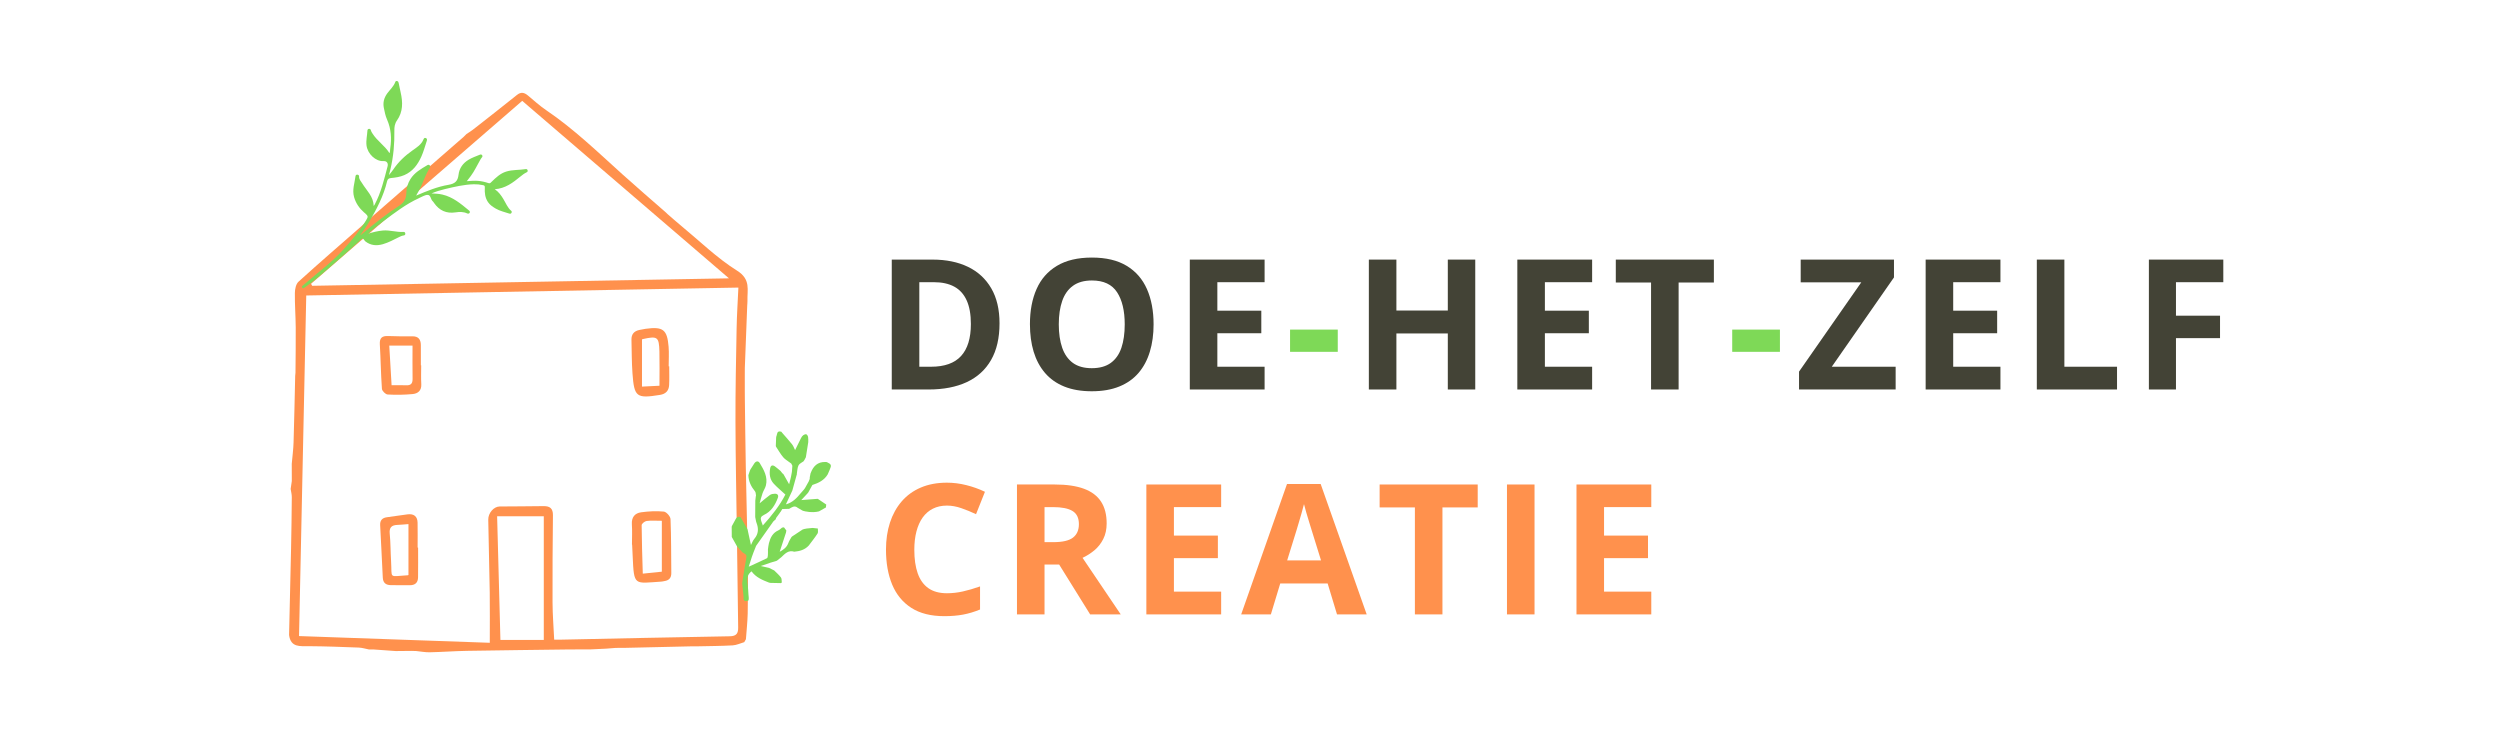 <svg xmlns="http://www.w3.org/2000/svg" xmlns:xlink="http://www.w3.org/1999/xlink" width="1000" zoomAndPan="magnify" viewBox="0 0 750 225" height="300" preserveAspectRatio="xMidYMid meet" version="1.0"><defs><g/><clipPath id="2637b55e55"><path d="M 86.723 27.469 L 225 27.469 L 225 195.891 L 86.723 195.891 Z M 86.723 27.469 " clip-rule="nonzero"/></clipPath><clipPath id="c9499a1636"><path d="M 219 129 L 250 129 L 250 181 L 219 181 Z M 219 129 " clip-rule="nonzero"/></clipPath><clipPath id="7b6ffc9115"><path d="M 214.895 131.891 L 247.555 126.707 L 255.266 175.32 L 222.605 180.5 Z M 214.895 131.891 " clip-rule="nonzero"/></clipPath><clipPath id="11db51a42b"><path d="M 247.484 126.719 L 214.824 131.902 L 222.535 180.512 L 255.195 175.332 Z M 247.484 126.719 " clip-rule="nonzero"/></clipPath><clipPath id="4afc1e1685"><path d="M 90 24 L 159 24 L 159 87 L 90 87 Z M 90 24 " clip-rule="nonzero"/></clipPath><clipPath id="2f9dbb8ca5"><path d="M 128.996 15.746 L 162.977 56.504 L 105.684 104.273 L 71.699 63.52 Z M 128.996 15.746 " clip-rule="nonzero"/></clipPath><clipPath id="e2f491b22d"><path d="M 128.996 15.746 L 162.977 56.504 L 105.684 104.273 L 71.699 63.52 Z M 128.996 15.746 " clip-rule="nonzero"/></clipPath></defs><g clip-path="url(#2637b55e55)"><path fill="#ff914d" d="M 223.281 192.645 C 222.117 192.98 220.969 193.547 219.793 193.613 C 216.281 193.812 212.758 193.816 209.238 193.898 C 208.609 193.902 207.98 193.902 207.352 193.902 C 200.598 194.059 193.84 194.211 187.082 194.367 C 186.297 194.367 185.512 194.371 184.727 194.371 C 183.762 194.445 182.797 194.523 181.832 194.598 C 180.281 194.668 178.734 194.742 177.184 194.816 C 174.98 194.82 172.781 194.828 170.582 194.836 C 160.418 194.973 150.25 195.078 140.086 195.254 C 136.367 195.32 132.652 195.605 128.934 195.684 C 127.578 195.715 126.215 195.441 124.855 195.309 C 124.383 195.297 123.914 195.285 123.441 195.27 C 121.871 195.285 120.297 195.301 118.727 195.316 C 116.527 195.16 114.328 195 112.125 194.844 C 111.656 194.844 111.184 194.844 110.715 194.844 C 109.668 194.645 108.629 194.309 107.578 194.27 C 102.617 194.078 97.656 193.891 92.695 193.855 C 90.004 193.836 87.215 194.297 86.723 190.5 C 86.926 181.812 87.141 173.125 87.324 164.438 C 87.43 159.34 87.5 154.242 87.539 149.145 C 87.547 148.332 87.316 147.512 87.195 146.695 C 87.312 145.902 87.426 145.109 87.543 144.32 C 87.539 142.59 87.535 140.863 87.527 139.133 C 87.715 136.988 88.004 134.848 88.07 132.699 C 88.277 126.047 88.402 119.391 88.559 112.734 C 88.586 112.43 88.613 112.121 88.645 111.816 C 88.676 107.297 88.754 102.773 88.719 98.25 C 88.691 94.797 88.418 91.344 88.461 87.895 C 88.477 86.746 88.777 85.219 89.543 84.52 C 95.73 78.898 102.062 73.438 108.352 67.922 C 108.844 67.469 109.34 67.012 109.832 66.559 C 119.57 58.07 129.305 49.582 139.043 41.098 C 139.352 40.797 139.656 40.496 139.965 40.191 C 140.59 39.773 141.242 39.395 141.832 38.934 C 146.258 35.469 150.691 32.02 155.07 28.496 C 156.324 27.488 157.297 27.758 158.387 28.66 C 160.168 30.141 161.891 31.723 163.805 33.02 C 172.195 38.695 179.434 45.727 186.926 52.473 C 191.164 56.289 195.5 60.004 199.789 63.762 C 199.949 63.918 200.105 64.07 200.266 64.227 C 201.602 65.379 202.914 66.555 204.277 67.676 C 209.844 72.262 215.062 77.402 221.125 81.199 C 225.324 83.828 224.125 86.988 224.238 90.305 C 224.254 90.77 224.18 91.238 224.164 91.711 C 223.922 97.934 223.688 104.156 223.449 110.379 C 223.445 111.164 223.441 111.949 223.438 112.734 C 223.438 114.305 223.441 115.875 223.441 117.449 C 223.445 118.234 223.453 119.02 223.457 119.805 C 223.551 126.609 223.613 133.414 223.742 140.215 C 223.93 150.07 224.16 159.922 224.375 169.777 C 224.383 170.406 224.387 171.031 224.395 171.66 C 224.371 175.809 224.41 179.957 224.309 184.102 C 224.242 186.66 223.961 189.211 223.777 191.766 C 223.613 192.059 223.445 192.352 223.277 192.645 Z M 146.934 192.836 C 146.934 187.34 146.992 182.559 146.922 177.785 C 146.812 170.488 146.594 163.195 146.477 155.898 C 146.441 153.895 148.152 151.965 149.879 151.945 C 154.258 151.895 158.641 151.918 163.02 151.836 C 164.969 151.801 165.906 152.512 165.883 154.582 C 165.793 163.293 165.723 172.004 165.762 180.715 C 165.777 184.43 166.082 188.145 166.258 191.906 C 167.078 191.906 167.465 191.914 167.852 191.906 C 184.879 191.555 201.902 191.168 218.93 190.883 C 220.973 190.852 221.48 189.977 221.449 188.184 C 221.305 179.32 221.203 170.457 221.086 161.594 C 220.93 149.902 220.676 138.207 220.641 126.516 C 220.613 117.184 220.809 107.852 220.984 98.523 C 221.062 94.383 221.336 90.25 221.516 86.273 C 178.004 87.07 134.75 87.859 91.875 88.645 C 91.148 122.969 90.43 156.969 89.711 190.82 C 109.223 191.508 128.176 192.176 146.934 192.836 Z M 218.688 83.5 C 197.77 65.543 177.449 48.098 156.664 30.258 C 135.273 48.793 114.293 66.969 93.316 85.141 C 93.43 85.34 93.543 85.539 93.652 85.738 C 135.156 84.996 176.66 84.25 218.688 83.5 Z M 163.137 191.988 L 163.137 154.875 L 149.137 154.875 C 149.473 167.422 149.801 179.77 150.125 191.988 Z M 163.137 191.988 " fill-opacity="1" fill-rule="nonzero"/></g><path fill="#ff914d" d="M 189.59 163.402 C 189.59 161.367 189.695 159.324 189.562 157.297 C 189.422 155.164 190.453 153.938 192.375 153.684 C 194.613 153.387 196.918 153.25 199.152 153.48 C 199.918 153.559 201.125 154.918 201.156 155.734 C 201.379 161.125 201.332 166.527 201.391 171.926 C 201.406 173.348 200.719 174.105 199.355 174.32 C 199.047 174.371 198.742 174.461 198.43 174.48 C 190.223 175.012 190.203 175.922 189.805 166.918 C 189.75 165.746 189.691 164.574 189.637 163.398 Z M 198.551 156.234 C 196.75 156.234 195.34 156.113 193.969 156.297 C 193.41 156.371 192.496 157.117 192.496 157.555 C 192.52 162.305 192.695 167.051 192.836 172.094 C 194.992 171.871 196.793 171.688 198.551 171.504 Z M 198.551 156.234 " fill-opacity="1" fill-rule="nonzero"/><path fill="#ff914d" d="M 125.43 164.289 C 125.43 167.262 125.461 170.23 125.418 173.199 C 125.398 174.824 124.508 175.598 122.867 175.566 C 120.988 175.531 119.109 175.586 117.23 175.543 C 115.785 175.512 114.906 174.887 114.836 173.273 C 114.605 168.027 114.297 162.781 114.047 157.535 C 113.977 156.148 114.648 155.352 116.078 155.172 C 118.164 154.914 120.238 154.543 122.324 154.297 C 124.125 154.086 125.23 154.891 125.273 156.766 C 125.328 159.273 125.285 161.781 125.285 164.289 Z M 122.539 157.227 C 121.199 157.328 120.199 157.438 119.199 157.473 C 117.477 157.539 116.73 158.242 116.918 160.109 C 117.188 162.824 117.152 165.562 117.32 168.289 C 117.664 173.809 116.434 172.91 122.391 172.574 C 122.457 172.57 122.523 172.504 122.539 172.492 Z M 122.539 157.227 " fill-opacity="1" fill-rule="nonzero"/><path fill="#ff914d" d="M 200.762 109.891 C 200.762 111.77 200.836 113.648 200.738 115.52 C 200.652 117.191 199.758 118.188 197.996 118.469 C 190.938 119.602 190.258 119.141 189.742 112.004 C 189.5 108.656 189.527 105.285 189.438 101.926 C 189.391 100.258 190.238 99.312 191.836 98.984 C 192.445 98.859 193.059 98.727 193.672 98.641 C 198.918 97.926 200.16 98.852 200.582 104.031 C 200.738 105.973 200.605 107.938 200.605 109.891 C 200.656 109.891 200.711 109.891 200.762 109.891 Z M 197.84 115.723 C 197.84 112.023 197.91 108.738 197.824 105.461 C 197.707 101.043 197.25 100.742 192.824 101.727 C 192.676 101.758 192.551 101.875 192.598 101.848 L 192.598 115.98 C 194.523 115.887 196.125 115.809 197.84 115.723 Z M 197.84 115.723 " fill-opacity="1" fill-rule="nonzero"/><path fill="#ff914d" d="M 126.359 109.605 C 126.359 111.484 126.273 113.371 126.387 115.246 C 126.5 117.18 125.379 118.07 123.789 118.219 C 121.301 118.453 118.777 118.496 116.285 118.348 C 115.66 118.312 114.621 117.281 114.578 116.652 C 114.258 112.203 114.207 107.742 113.949 103.289 C 113.84 101.398 114.605 100.742 116.402 100.809 C 118.828 100.898 121.258 100.926 123.684 100.891 C 125.52 100.859 126.23 101.832 126.254 103.492 C 126.285 105.531 126.262 107.566 126.262 109.605 C 126.297 109.605 126.328 109.605 126.359 109.605 Z M 117.477 115.57 C 119.078 115.57 120.477 115.52 121.867 115.586 C 123.301 115.652 123.797 115.012 123.773 113.625 C 123.719 110.363 123.758 107.098 123.758 103.688 L 116.781 103.688 C 117.012 107.637 117.234 111.449 117.477 115.57 Z M 117.477 115.57 " fill-opacity="1" fill-rule="nonzero"/><g clip-path="url(#c9499a1636)"><g clip-path="url(#7b6ffc9115)"><g clip-path="url(#11db51a42b)"><path fill="#7ed957" d="M 242.492 153.551 C 242.594 153.566 242.695 153.578 242.797 153.594 C 243.109 153.609 243.422 153.621 243.73 153.637 C 243.781 153.598 243.836 153.598 243.891 153.625 C 244.008 153.629 244.129 153.637 244.246 153.641 C 244.301 153.598 244.363 153.586 244.426 153.605 C 244.598 153.59 244.77 153.574 244.938 153.559 C 245.191 153.512 245.441 153.461 245.695 153.414 C 246.387 153.023 247.082 152.629 247.777 152.238 C 247.805 151.941 247.836 151.645 247.867 151.352 C 247.039 150.797 246.211 150.238 245.387 149.684 C 245.34 149.688 245.301 149.676 245.266 149.648 C 243.555 149.781 241.84 149.914 240.383 150.027 C 240.844 149.531 241.586 148.73 242.332 147.93 C 242.355 147.859 242.398 147.805 242.465 147.773 C 242.883 147.012 243.297 146.254 243.715 145.492 C 245.574 144.902 247.266 144.074 248.316 142.312 C 248.508 141.859 248.699 141.402 248.902 140.949 C 249.52 139.551 249.418 139.273 248.047 138.625 C 247.871 138.613 247.699 138.605 247.523 138.594 C 245.293 138.57 244.02 139.828 243.258 141.777 C 243.262 141.848 243.234 141.906 243.176 141.949 C 243.098 142.348 243.02 142.746 242.938 143.145 C 242.93 143.328 242.922 143.508 242.91 143.691 C 242.809 143.949 242.707 144.203 242.605 144.461 L 242.605 144.449 C 242.234 145.109 241.863 145.77 241.496 146.43 C 241.387 146.578 241.277 146.727 241.172 146.871 C 240.844 147.25 240.516 147.629 240.188 148.004 L 240.188 147.996 C 239.016 149.434 237.762 150.758 235.766 151.316 C 236.418 149.918 237 148.664 237.586 147.41 C 237.625 147.324 237.664 147.238 237.703 147.152 C 238.16 145.504 238.617 143.852 239.074 142.203 C 239.031 142.145 239.031 142.082 239.062 142.02 C 239.211 141.207 239.203 140.32 239.559 139.609 C 239.82 139.082 240.547 138.785 241.07 138.387 C 241.164 138.246 241.254 138.102 241.348 137.961 C 241.484 137.699 241.621 137.438 241.758 137.176 L 241.758 137.184 C 242 135.664 242.242 134.148 242.48 132.633 L 242.477 132.637 C 242.469 132.129 242.523 131.605 242.43 131.113 C 242.371 130.805 242.148 130.387 241.895 130.293 C 241.648 130.199 241.219 130.383 240.961 130.57 C 240.688 130.77 240.477 131.098 240.316 131.41 C 239.691 132.633 239.098 133.871 238.523 135.039 C 238.246 134.492 238.035 133.824 237.629 133.309 C 236.703 132.133 235.684 131.031 234.703 129.902 C 234.605 129.777 234.508 129.652 234.406 129.523 C 232.945 129.059 233.207 130.359 232.863 131.035 C 232.891 131.098 232.883 131.16 232.84 131.211 C 232.809 132.074 232.773 132.934 232.742 133.793 C 232.789 133.852 232.809 133.918 232.801 133.992 C 233.504 135.051 234.129 136.176 234.938 137.148 C 235.48 137.801 236.277 138.238 236.965 138.77 C 237.098 138.859 237.227 138.953 237.363 139.043 C 237.477 139.273 237.594 139.504 237.711 139.734 C 237.699 139.848 237.691 139.957 237.68 140.066 C 237.648 140.531 237.613 140.996 237.582 141.461 C 237.562 141.57 237.547 141.68 237.527 141.793 C 237.457 142.18 237.383 142.57 237.312 142.957 C 237.262 143.184 237.207 143.41 237.156 143.633 C 237.035 144.109 236.914 144.586 236.738 145.273 C 236.105 144.152 235.594 143.242 235.082 142.332 C 235.016 142.289 234.969 142.23 234.941 142.156 C 234.867 142.105 234.793 142.055 234.719 142.004 C 234.531 141.762 234.344 141.523 234.156 141.281 C 233.609 140.832 233.078 140.359 232.508 139.938 C 231.77 139.391 231.207 139.59 231.047 140.492 C 230.746 142.164 230.918 143.797 232.109 145.09 C 233.141 146.207 234.328 147.18 235.613 148.367 C 233.914 151.695 231.477 154.75 228.832 157.664 C 228.836 157.703 228.844 157.742 228.836 157.777 C 228.832 157.793 228.793 157.801 228.77 157.809 C 228.801 157.766 228.828 157.719 228.859 157.676 C 228.688 157.199 228.5 156.727 228.348 156.246 C 228.09 155.422 228.277 154.898 229.16 154.488 C 231.352 153.473 232.531 151.547 233.348 149.371 C 233.645 148.578 233.266 148.102 232.453 148.117 C 231.957 148.129 231.375 148.219 230.988 148.492 C 229.965 149.219 229.023 150.066 227.887 150.996 C 228.191 149.93 228.43 148.922 228.773 147.945 C 229.055 147.145 229.59 146.414 229.781 145.598 C 230.383 143.051 229.152 140.957 227.914 138.906 C 227.492 138.211 226.801 138.281 226.297 139.012 C 225.895 139.602 225.527 140.211 225.145 140.812 C 225.094 140.918 225.043 141.023 224.996 141.125 C 224.832 141.605 224.672 142.082 224.508 142.562 L 224.516 142.551 C 224.566 144.426 225.336 145.988 226.508 147.414 C 226.75 147.711 226.711 148.238 226.801 148.66 C 226.777 148.762 226.754 148.867 226.73 148.973 C 226.684 149.383 226.637 149.793 226.59 150.203 C 226.578 151.836 226.57 153.469 226.559 155.105 C 226.648 155.551 226.738 155.996 226.824 156.445 C 226.863 156.566 226.902 156.688 226.938 156.809 C 227.617 158.547 227.578 160.156 226.289 161.66 C 225.84 162.188 225.609 162.902 225.277 163.531 C 225.277 163.531 225.262 163.559 225.262 163.559 L 225.289 163.527 C 224.949 161.969 224.609 160.406 224.27 158.848 C 224.203 158.707 224.137 158.566 224.07 158.43 C 223.434 157.328 222.793 156.227 222.152 155.129 L 222.164 155.129 C 221.504 154.883 221.035 155.105 220.711 155.711 C 220.34 156.398 219.965 157.078 219.594 157.766 C 219.562 157.848 219.535 157.93 219.508 158.012 C 219.516 159.035 219.523 160.062 219.531 161.086 C 220.051 162.023 220.574 162.961 221.098 163.898 C 221.273 164.09 221.449 164.281 221.621 164.473 C 221.715 164.594 221.805 164.719 221.895 164.84 C 222.031 164.957 222.168 165.074 222.305 165.191 C 222.391 165.301 222.48 165.414 222.57 165.527 C 223.039 166.09 224.137 166.09 223.91 167.277 C 223.453 169.707 223.098 172.156 222.699 174.598 C 222.684 174.797 222.668 174.996 222.652 175.195 C 222.68 175.348 222.703 175.5 222.727 175.648 C 222.742 175.836 222.758 176.02 222.773 176.207 C 222.879 177.184 222.984 178.16 223.086 179.137 C 223.09 179.406 222.996 179.73 223.113 179.926 C 223.289 180.211 223.605 180.578 223.879 180.594 C 224.117 180.605 224.551 180.207 224.594 179.941 C 224.68 179.391 224.562 178.812 224.527 178.246 C 224.5 177.766 224.473 177.285 224.441 176.801 C 224.402 176.758 224.395 176.707 224.422 176.652 C 224.348 174.844 223.512 172.883 225.457 171.402 C 226.801 173.234 228.742 174.016 230.695 174.777 C 230.828 174.809 230.961 174.84 231.094 174.867 C 232.145 174.891 233.195 174.91 234.246 174.934 C 234.344 174.879 234.438 174.824 234.539 174.77 C 234.465 174.258 234.559 173.621 234.289 173.254 C 233.719 172.477 232.957 171.84 232.277 171.148 L 232.285 171.148 C 231.77 170.891 231.25 170.633 230.734 170.375 L 230.742 170.375 C 229.984 170.203 229.227 170.031 228.223 169.805 C 229.164 169.488 229.867 169.254 230.566 169.016 C 230.715 168.961 230.863 168.902 231.008 168.848 C 231.691 168.637 232.375 168.43 233.059 168.223 C 233.504 167.867 233.949 167.516 234.395 167.16 C 235.484 166.129 236.516 164.945 238.285 165.512 C 239.938 165.359 241.477 164.934 242.645 163.641 C 243.531 162.449 244.473 161.289 245.273 160.043 C 245.504 159.68 245.336 159.059 245.352 158.555 C 244.832 158.496 244.312 158.441 243.793 158.383 C 243.184 158.445 242.57 158.504 241.957 158.562 L 241.965 158.566 C 241.723 158.613 241.477 158.66 241.23 158.711 C 241.078 158.762 240.93 158.812 240.777 158.863 C 239.711 159.566 238.641 160.27 237.574 160.977 C 237.559 161.039 237.52 161.082 237.457 161.102 C 237.137 161.691 236.734 162.254 236.512 162.879 C 236.035 164.215 235.016 164.93 233.91 165.535 C 234.539 163.613 235.168 161.695 235.797 159.781 C 235.832 159.57 235.867 159.359 235.906 159.148 C 235.668 158.832 235.43 158.516 235.195 158.199 C 235.109 158.211 235.027 158.223 234.941 158.234 C 234.836 158.25 234.73 158.266 234.625 158.281 C 234.258 158.562 233.922 158.922 233.508 159.105 C 231.82 159.848 231.105 161.289 230.684 162.938 C 230.527 163.543 230.48 164.172 230.383 164.785 L 230.383 164.781 C 230.383 165.375 230.41 165.969 230.367 166.559 C 230.344 166.875 230.285 167.371 230.086 167.469 C 228.363 168.32 226.609 169.098 224.629 170.004 C 224.984 168.875 225.281 167.941 225.578 167.008 C 225.641 166.844 225.703 166.68 225.762 166.516 C 225.844 166.289 225.922 166.066 226.004 165.844 L 226 165.848 C 226.23 165.27 226.461 164.688 226.691 164.109 C 226.734 163.996 226.777 163.883 226.82 163.77 C 228.547 161.324 230.273 158.883 231.996 156.441 C 232.246 156.211 232.492 155.98 232.742 155.754 C 232.762 155.645 232.781 155.539 232.801 155.43 L 232.797 155.434 C 233.156 154.945 233.516 154.453 233.871 153.965 L 233.871 153.98 C 233.922 153.891 233.977 153.801 234.031 153.711 C 234.062 153.637 234.113 153.582 234.184 153.543 C 234.379 153.219 234.574 152.895 234.688 152.707 C 235.477 152.688 236.113 152.668 236.754 152.652 L 236.746 152.652 C 237.555 152.199 238.332 151.52 239.301 152.332 L 239.305 152.34 C 239.766 152.609 240.23 152.879 240.691 153.148 C 240.777 153.184 240.867 153.223 240.957 153.258 C 241.172 153.312 241.387 153.363 241.605 153.418 C 241.789 153.445 241.973 153.469 242.156 153.496 C 242.27 153.512 242.379 153.531 242.492 153.551 Z M 242.492 153.551 " fill-opacity="1" fill-rule="nonzero"/></g></g></g><g clip-path="url(#4afc1e1685)"><g clip-path="url(#2f9dbb8ca5)"><g clip-path="url(#e2f491b22d)"><path fill="#7ed957" d="M 119.16 24.32 C 119.434 24.406 119.539 24.594 119.594 24.871 C 119.781 25.828 119.984 26.785 120.199 27.738 C 120.867 30.672 120.926 33.543 119.098 36.125 C 118.418 37.086 118.289 38.125 118.309 39.203 C 118.375 43.121 118.039 46.992 117.125 50.809 C 117.008 51.309 116.871 51.805 116.688 52.523 C 117.191 51.879 117.582 51.449 117.902 50.973 C 119.473 48.602 121.496 46.707 123.816 45.078 C 125.043 44.219 126.363 43.402 126.996 41.922 C 127.133 41.602 127.27 41.254 127.711 41.395 C 128.18 41.547 128.141 41.945 128.02 42.305 C 127.496 43.871 127.082 45.477 126.402 46.984 C 125.316 49.391 123.816 51.438 121.305 52.527 C 120.035 53.074 118.676 53.285 117.312 53.41 C 116.66 53.473 116.293 53.676 116.121 54.398 C 115.082 58.805 112.992 62.758 110.719 66.621 C 109.918 67.98 108.996 69.258 108.082 70.543 C 108.211 70.508 108.309 70.449 108.395 70.375 C 112.074 67.203 115.922 64.25 119.973 61.562 C 121.344 60.652 121.875 59.395 121.906 57.832 C 121.934 56.371 122.336 55.02 123.098 53.773 C 124.324 51.773 126.297 50.684 128.219 49.535 C 128.445 49.398 128.746 49.391 128.918 49.609 C 129.125 49.879 129.047 50.164 128.867 50.465 C 127.988 51.93 127.312 53.496 126.68 55.082 C 126.188 56.309 125.566 57.469 124.84 58.684 C 128.078 57.297 131.223 56 134.559 55.441 C 136.461 55.121 137.344 54.359 137.559 52.434 C 137.777 50.484 138.875 48.945 140.582 47.918 C 141.617 47.297 142.754 46.898 143.867 46.445 C 144.16 46.328 144.398 46.258 144.617 46.531 C 144.867 46.848 144.711 47.078 144.48 47.336 C 144.281 47.562 144.141 47.844 143.988 48.109 C 143.094 49.652 142.355 51.289 141.289 52.734 C 140.91 53.25 140.508 53.754 140.047 54.348 C 141.254 54.27 142.312 54.18 143.375 54.258 C 144.473 54.34 145.539 54.594 146.574 54.941 C 147.043 55.098 147.227 54.785 147.484 54.535 C 148.773 53.285 150.059 52.043 151.836 51.48 C 153.762 50.867 155.781 51.059 157.734 50.727 C 158.027 50.68 158.23 50.855 158.297 51.125 C 158.367 51.406 158.215 51.59 157.953 51.715 C 157.266 52.047 156.672 52.516 156.082 52.992 C 153.879 54.789 151.648 56.535 148.43 56.766 C 149.656 57.602 150.332 58.617 150.984 59.668 C 151.746 60.895 152.238 62.305 153.391 63.273 C 153.578 63.434 153.551 63.695 153.426 63.898 C 153.262 64.164 152.984 64.145 152.746 64.066 C 151.398 63.609 149.988 63.312 148.738 62.586 C 147.844 62.062 146.98 61.504 146.387 60.617 C 145.496 59.289 145.363 57.789 145.445 56.266 C 145.473 55.781 145.332 55.633 144.906 55.547 C 143.992 55.355 143.078 55.254 142.148 55.277 C 139.164 55.355 136.285 56.055 133.406 56.746 C 132.117 57.055 130.844 57.43 129.453 58.023 C 130.664 58.094 131.684 58.129 132.703 58.367 C 135.879 59.105 138.262 61.129 140.672 63.121 C 140.906 63.312 141.066 63.555 140.887 63.852 C 140.711 64.141 140.402 64.141 140.137 64.02 C 139.012 63.5 137.84 63.531 136.668 63.711 C 133.914 64.133 131.793 63.152 130.219 60.895 C 130.09 60.711 129.973 60.508 129.809 60.363 C 129.16 59.809 129.262 58.453 128.254 58.469 C 127.422 58.48 126.594 59.066 125.766 59.398 C 125.742 59.406 125.723 59.43 125.695 59.441 C 121.785 61.223 118.414 63.836 115 66.379 C 113.426 67.555 111.859 68.738 110.422 70.102 C 111.875 69.656 113.32 69.297 114.828 69.156 C 116.945 68.961 118.996 69.727 121.109 69.57 C 121.387 69.551 121.559 69.793 121.594 70.066 C 121.637 70.414 121.395 70.609 121.105 70.641 C 120.586 70.699 120.141 70.914 119.691 71.137 C 118.117 71.922 116.574 72.762 114.871 73.254 C 112.992 73.797 111.219 73.668 109.617 72.422 C 109.27 72.152 109.098 71.5 108.668 71.582 C 108.297 71.648 108.016 72.156 107.68 72.453 C 105.164 74.688 102.672 76.953 100.121 79.148 C 97.312 81.566 94.57 84.059 91.523 86.18 C 91.238 86.379 90.914 86.656 90.633 86.363 C 90.367 86.082 90.648 85.805 90.902 85.602 C 91.059 85.48 91.211 85.355 91.359 85.227 C 95.305 81.781 99.574 78.703 103.094 74.777 C 105.539 72.047 107.91 69.266 109.812 66.113 C 110.5 64.977 110.473 64.844 109.5 63.945 C 109.418 63.871 109.316 63.816 109.234 63.742 C 107.816 62.496 106.777 61.023 106.238 59.18 C 105.594 56.98 106.395 54.91 106.664 52.789 C 106.691 52.562 106.938 52.352 107.238 52.398 C 107.516 52.441 107.742 52.645 107.723 52.906 C 107.656 53.785 108.258 54.34 108.656 55 C 109.969 57.16 112.055 58.926 112.09 61.777 C 112.262 61.629 112.34 61.492 112.414 61.355 C 114.32 57.754 115.242 53.82 116.27 49.922 C 116.523 48.965 116.039 48.262 115.039 48.328 C 112.746 48.48 110.262 46.188 109.953 43.613 C 109.773 42.105 110.148 40.656 110.227 39.18 C 110.238 38.902 110.391 38.688 110.68 38.656 C 111.008 38.617 111.199 38.797 111.27 39.117 C 111.34 39.457 111.543 39.723 111.719 40.012 C 113.102 42.25 115.41 43.664 116.789 45.863 C 116.898 45.82 116.945 45.812 116.945 45.801 C 116.992 45.352 117.012 44.902 117.078 44.461 C 117.523 41.504 117.332 38.629 116.113 35.859 C 115.625 34.754 115.398 33.57 115.156 32.391 C 114.832 30.781 115.195 29.383 116.152 28.043 C 116.977 26.895 118.102 25.953 118.598 24.57 C 118.672 24.359 118.898 24.234 119.16 24.32 Z M 119.16 24.32 " fill-opacity="1" fill-rule="nonzero"/></g></g></g><g fill="#434336" fill-opacity="1"><g transform="translate(262.623, 116.847)"><g><path d="M 37.234 -19.859 C 37.234 -15.461 36.391 -11.797 34.703 -8.859 C 33.023 -5.922 30.598 -3.707 27.422 -2.219 C 24.242 -0.738 20.414 0 15.938 0 L 4.906 0 L 4.906 -38.969 L 17.141 -38.969 C 21.223 -38.969 24.766 -38.242 27.766 -36.797 C 30.766 -35.348 33.094 -33.203 34.75 -30.359 C 36.406 -27.523 37.234 -24.023 37.234 -19.859 Z M 28.641 -19.641 C 28.641 -22.516 28.219 -24.879 27.375 -26.734 C 26.531 -28.598 25.285 -29.973 23.641 -30.859 C 22.004 -31.742 19.977 -32.188 17.562 -32.188 L 13.172 -32.188 L 13.172 -6.828 L 16.703 -6.828 C 20.742 -6.828 23.742 -7.898 25.703 -10.047 C 27.66 -12.191 28.641 -15.391 28.641 -19.641 Z M 28.641 -19.641 "/></g></g></g><g fill="#434336" fill-opacity="1"><g transform="translate(305.809, 116.847)"><g><path d="M 40.266 -19.531 C 40.266 -16.531 39.891 -13.797 39.141 -11.328 C 38.398 -8.867 37.27 -6.75 35.75 -4.969 C 34.227 -3.195 32.301 -1.836 29.969 -0.891 C 27.645 0.055 24.895 0.531 21.719 0.531 C 18.539 0.531 15.785 0.055 13.453 -0.891 C 11.129 -1.836 9.207 -3.195 7.688 -4.969 C 6.164 -6.75 5.031 -8.875 4.281 -11.344 C 3.539 -13.82 3.172 -16.57 3.172 -19.594 C 3.172 -23.625 3.832 -27.133 5.156 -30.125 C 6.477 -33.125 8.516 -35.445 11.266 -37.094 C 14.023 -38.75 17.523 -39.578 21.766 -39.578 C 25.992 -39.578 29.473 -38.75 32.203 -37.094 C 34.93 -35.445 36.957 -33.117 38.281 -30.109 C 39.602 -27.109 40.266 -23.582 40.266 -19.531 Z M 11.828 -19.531 C 11.828 -16.812 12.172 -14.469 12.859 -12.5 C 13.547 -10.539 14.613 -9.031 16.062 -7.969 C 17.52 -6.914 19.406 -6.391 21.719 -6.391 C 24.062 -6.391 25.961 -6.914 27.422 -7.969 C 28.879 -9.031 29.941 -10.539 30.609 -12.5 C 31.273 -14.469 31.609 -16.812 31.609 -19.531 C 31.609 -23.613 30.844 -26.828 29.312 -29.172 C 27.781 -31.523 25.266 -32.703 21.766 -32.703 C 19.441 -32.703 17.547 -32.172 16.078 -31.109 C 14.617 -30.055 13.547 -28.547 12.859 -26.578 C 12.172 -24.617 11.828 -22.27 11.828 -19.531 Z M 11.828 -19.531 "/></g></g></g><g fill="#434336" fill-opacity="1"><g transform="translate(352.034, 116.847)"><g><path d="M 27.344 0 L 4.906 0 L 4.906 -38.969 L 27.344 -38.969 L 27.344 -32.188 L 13.172 -32.188 L 13.172 -23.641 L 26.359 -23.641 L 26.359 -16.875 L 13.172 -16.875 L 13.172 -6.828 L 27.344 -6.828 Z M 27.344 0 "/></g></g></g><g fill="#7ed957" fill-opacity="1"><g transform="translate(385.392, 116.847)"><g><path d="M 1.625 -11.297 L 1.625 -17.969 L 15.938 -17.969 L 15.938 -11.297 Z M 1.625 -11.297 "/></g></g></g><g fill="#434336" fill-opacity="1"><g transform="translate(405.748, 116.847)"><g><path d="M 36.828 0 L 28.594 0 L 28.594 -16.812 L 13.172 -16.812 L 13.172 0 L 4.906 0 L 4.906 -38.969 L 13.172 -38.969 L 13.172 -23.688 L 28.594 -23.688 L 28.594 -38.969 L 36.828 -38.969 Z M 36.828 0 "/></g></g></g><g fill="#434336" fill-opacity="1"><g transform="translate(450.294, 116.847)"><g><path d="M 27.344 0 L 4.906 0 L 4.906 -38.969 L 27.344 -38.969 L 27.344 -32.188 L 13.172 -32.188 L 13.172 -23.641 L 26.359 -23.641 L 26.359 -16.875 L 13.172 -16.875 L 13.172 -6.828 L 27.344 -6.828 Z M 27.344 0 "/></g></g></g><g fill="#434336" fill-opacity="1"><g transform="translate(483.646, 116.847)"><g><path d="M 19.938 0 L 11.672 0 L 11.672 -32.094 L 1.094 -32.094 L 1.094 -38.969 L 30.516 -38.969 L 30.516 -32.094 L 19.938 -32.094 Z M 19.938 0 "/></g></g></g><g fill="#7ed957" fill-opacity="1"><g transform="translate(518.04, 116.847)"><g><path d="M 1.625 -11.297 L 1.625 -17.969 L 15.938 -17.969 L 15.938 -11.297 Z M 1.625 -11.297 "/></g></g></g><g fill="#434336" fill-opacity="1"><g transform="translate(538.396, 116.847)"><g><path d="M 30.297 0 L 1.312 0 L 1.312 -5.359 L 19.984 -32.141 L 1.812 -32.141 L 1.812 -38.969 L 29.797 -38.969 L 29.797 -33.625 L 11.141 -6.828 L 30.297 -6.828 Z M 30.297 0 "/></g></g></g><g fill="#434336" fill-opacity="1"><g transform="translate(572.788, 116.847)"><g><path d="M 27.344 0 L 4.906 0 L 4.906 -38.969 L 27.344 -38.969 L 27.344 -32.188 L 13.172 -32.188 L 13.172 -23.641 L 26.359 -23.641 L 26.359 -16.875 L 13.172 -16.875 L 13.172 -6.828 L 27.344 -6.828 Z M 27.344 0 "/></g></g></g><g fill="#434336" fill-opacity="1"><g transform="translate(606.14, 116.847)"><g><path d="M 4.906 0 L 4.906 -38.969 L 13.172 -38.969 L 13.172 -6.828 L 28.969 -6.828 L 28.969 0 Z M 4.906 0 "/></g></g></g><g fill="#434336" fill-opacity="1"><g transform="translate(639.759, 116.847)"><g><path d="M 13.031 0 L 4.906 0 L 4.906 -38.969 L 27.234 -38.969 L 27.234 -32.188 L 13.031 -32.188 L 13.031 -22.141 L 26.25 -22.141 L 26.25 -15.406 L 13.031 -15.406 Z M 13.031 0 "/></g></g></g><g fill="#ff914d" fill-opacity="1"><g transform="translate(262.623, 184.318)"><g><path d="M 21.453 -32.641 C 19.867 -32.641 18.469 -32.332 17.25 -31.719 C 16.039 -31.113 15.02 -30.234 14.188 -29.078 C 13.363 -27.922 12.738 -26.523 12.312 -24.891 C 11.883 -23.254 11.672 -21.414 11.672 -19.375 C 11.672 -16.625 12.008 -14.273 12.688 -12.328 C 13.375 -10.379 14.438 -8.895 15.875 -7.875 C 17.32 -6.852 19.18 -6.344 21.453 -6.344 C 23.035 -6.344 24.617 -6.52 26.203 -6.875 C 27.797 -7.227 29.523 -7.734 31.391 -8.391 L 31.391 -1.469 C 29.672 -0.758 27.973 -0.25 26.297 0.062 C 24.629 0.375 22.758 0.531 20.688 0.531 C 16.664 0.531 13.363 -0.297 10.781 -1.953 C 8.195 -3.617 6.281 -5.945 5.031 -8.938 C 3.789 -11.938 3.172 -15.43 3.172 -19.422 C 3.172 -22.367 3.566 -25.066 4.359 -27.516 C 5.16 -29.973 6.332 -32.098 7.875 -33.891 C 9.426 -35.691 11.336 -37.078 13.609 -38.047 C 15.891 -39.023 18.504 -39.516 21.453 -39.516 C 23.391 -39.516 25.328 -39.27 27.266 -38.781 C 29.211 -38.301 31.078 -37.633 32.859 -36.781 L 30.188 -30.062 C 28.738 -30.75 27.273 -31.348 25.797 -31.859 C 24.316 -32.379 22.867 -32.641 21.453 -32.641 Z M 21.453 -32.641 "/></g></g></g><g fill="#ff914d" fill-opacity="1"><g transform="translate(300.186, 184.318)"><g><path d="M 16.25 -38.969 C 19.789 -38.969 22.711 -38.539 25.016 -37.688 C 27.316 -36.832 29.023 -35.539 30.141 -33.812 C 31.254 -32.094 31.812 -29.922 31.812 -27.297 C 31.812 -25.516 31.473 -23.957 30.797 -22.625 C 30.129 -21.289 29.242 -20.16 28.141 -19.234 C 27.035 -18.316 25.848 -17.562 24.578 -16.969 L 36.031 0 L 26.859 0 L 17.562 -14.953 L 13.172 -14.953 L 13.172 0 L 4.906 0 L 4.906 -38.969 Z M 15.672 -32.188 L 13.172 -32.188 L 13.172 -21.672 L 15.828 -21.672 C 18.566 -21.672 20.523 -22.125 21.703 -23.031 C 22.891 -23.945 23.484 -25.297 23.484 -27.078 C 23.484 -28.922 22.848 -30.234 21.578 -31.016 C 20.305 -31.797 18.336 -32.188 15.672 -32.188 Z M 15.672 -32.188 "/></g></g></g><g fill="#ff914d" fill-opacity="1"><g transform="translate(339.002, 184.318)"><g><path d="M 27.344 0 L 4.906 0 L 4.906 -38.969 L 27.344 -38.969 L 27.344 -32.188 L 13.172 -32.188 L 13.172 -23.641 L 26.359 -23.641 L 26.359 -16.875 L 13.172 -16.875 L 13.172 -6.828 L 27.344 -6.828 Z M 27.344 0 "/></g></g></g><g fill="#ff914d" fill-opacity="1"><g transform="translate(372.354, 184.318)"><g><path d="M 28.75 0 L 25.938 -9.281 L 11.719 -9.281 L 8.906 0 L 0 0 L 13.75 -39.125 L 23.844 -39.125 L 37.656 0 Z M 23.953 -16.203 L 21.141 -25.266 C 20.953 -25.867 20.711 -26.645 20.422 -27.594 C 20.129 -28.539 19.836 -29.508 19.547 -30.5 C 19.254 -31.488 19.02 -32.348 18.844 -33.078 C 18.664 -32.348 18.422 -31.441 18.109 -30.359 C 17.797 -29.285 17.5 -28.27 17.219 -27.312 C 16.938 -26.352 16.734 -25.672 16.609 -25.266 L 13.797 -16.203 Z M 23.953 -16.203 "/></g></g></g><g fill="#ff914d" fill-opacity="1"><g transform="translate(412.796, 184.318)"><g><path d="M 19.938 0 L 11.672 0 L 11.672 -32.094 L 1.094 -32.094 L 1.094 -38.969 L 30.516 -38.969 L 30.516 -32.094 L 19.938 -32.094 Z M 19.938 0 "/></g></g></g><g fill="#ff914d" fill-opacity="1"><g transform="translate(447.187, 184.318)"><g><path d="M 4.906 0 L 4.906 -38.969 L 13.172 -38.969 L 13.172 0 Z M 4.906 0 "/></g></g></g><g fill="#ff914d" fill-opacity="1"><g transform="translate(468.041, 184.318)"><g><path d="M 27.344 0 L 4.906 0 L 4.906 -38.969 L 27.344 -38.969 L 27.344 -32.188 L 13.172 -32.188 L 13.172 -23.641 L 26.359 -23.641 L 26.359 -16.875 L 13.172 -16.875 L 13.172 -6.828 L 27.344 -6.828 Z M 27.344 0 "/></g></g></g></svg>